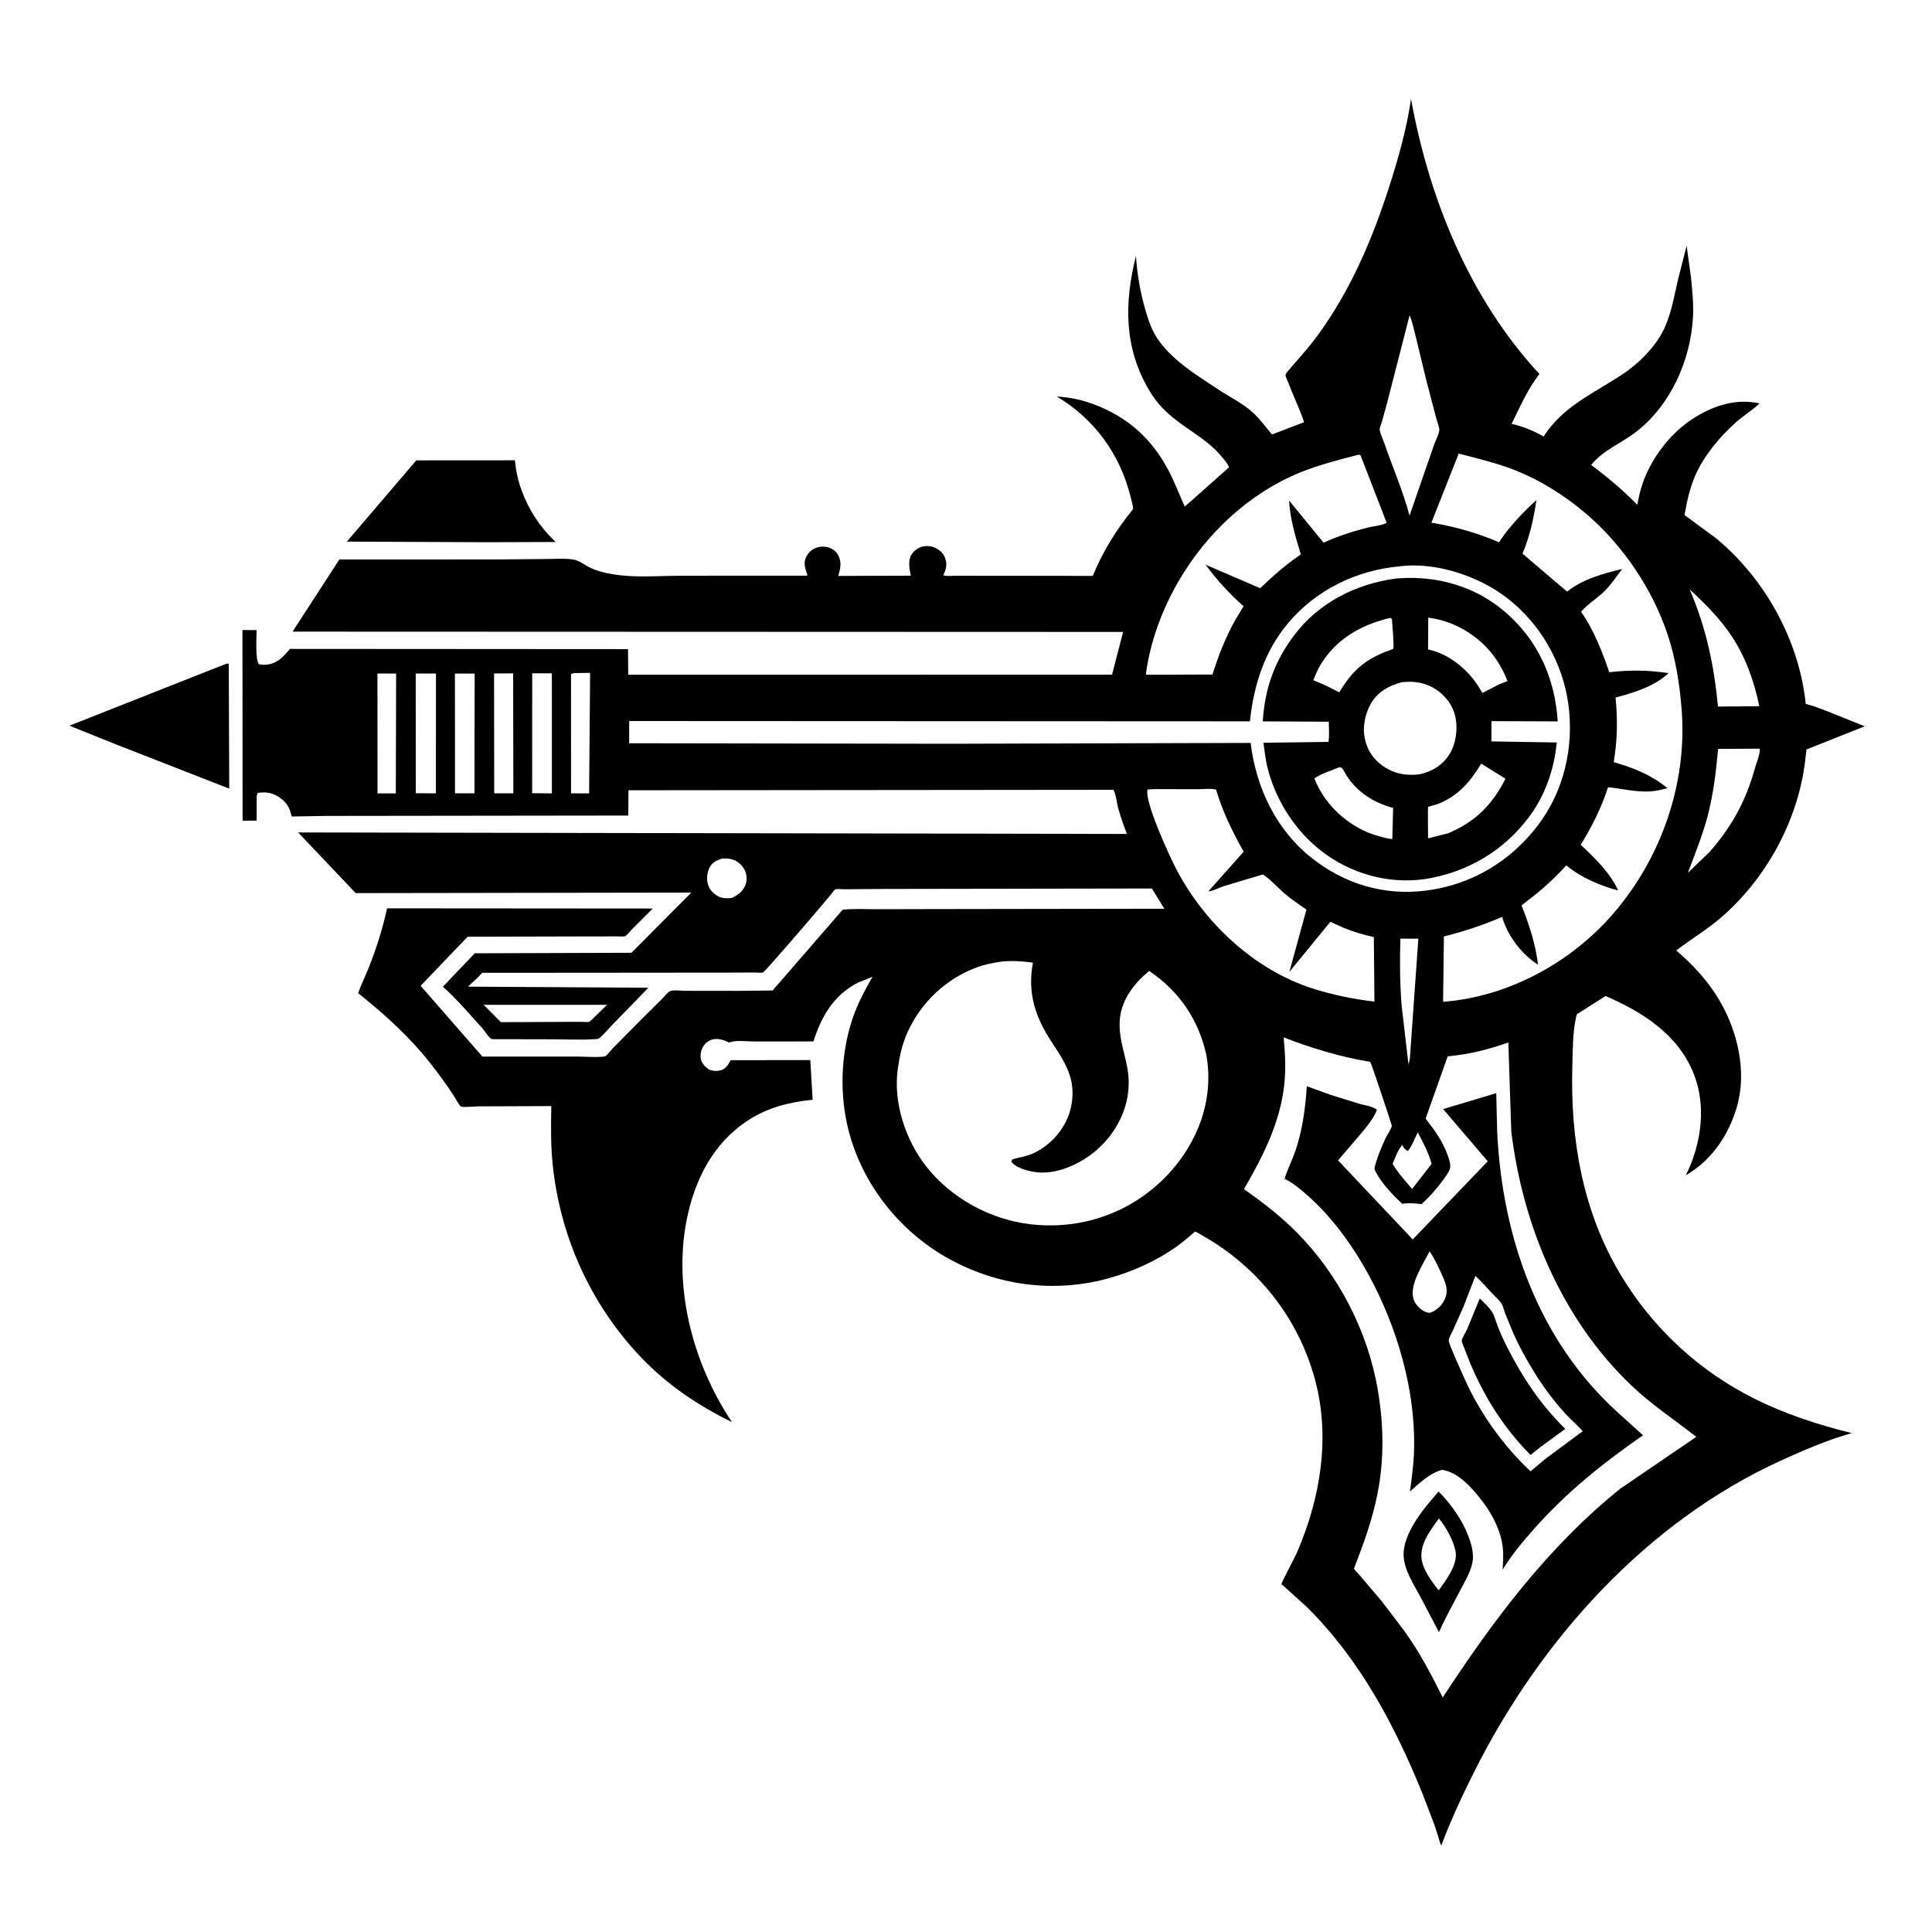 <svg version="1.1" xmlns="http://www.w3.org/2000/svg" style="display: block;" viewBox="0 0 2048 2048" width="1024" height="1024">
<path transform="translate(0,0)" fill="rgb(254,254,254)" d="M -0 -0 L 2048 0 L 2048 2048 L -0 2048 L -0 -0 z"/>
<path transform="translate(0,0)" fill="rgb(0,0,0)" d="M 240.084 703.5 L 242.5 703.563 L 243.001 835.977 L 125.246 790.005 L 73.603 769.242 L 240.084 703.5 z"/>
<path transform="translate(0,0)" fill="rgb(0,0,0)" d="M 441.274 488.007 L 544.22 487.935 C 544.707 487.935 545.333 487.595 545.681 487.936 C 545.943 488.193 546.782 496.035 546.943 497 C 548.249 504.829 550.27 512.706 553.038 520.145 C 560.941 541.379 572.594 558.901 588.945 574.52 L 516.5 574.777 L 367.661 574.141 L 441.274 488.007 z"/>
<path transform="translate(0,0)" fill="rgb(0,0,0)" d="M 1495.75 104.957 C 1515 211.02 1557.98 316.707 1631.87 396.477 C 1619.21 412.592 1611.49 431.16 1602.33 449.314 C 1614.71 452.07 1625.28 456.471 1636.3 462.716 C 1656.1 431.469 1688.29 417.389 1718.08 398.011 C 1737.3 385.511 1756.75 366.349 1765.7 344.87 C 1772.17 329.337 1775.14 312.216 1778.87 295.886 L 1787.7 261.375 L 1787.88 260.457 L 1792.58 294.514 C 1793.88 308.328 1795.38 322.187 1794.64 336.076 C 1792.16 381.99 1770.85 429.847 1733.85 458.157 C 1717.81 470.432 1699.99 476.722 1686.69 492.789 C 1704.34 506.174 1720.07 519.159 1735.54 535.132 L 1737.77 524.644 C 1745.07 492.28 1768 460.355 1796.14 442.779 C 1817.05 429.717 1840.86 422.12 1865.29 427.677 C 1857.4 434.931 1848.1 440.604 1840.08 447.759 C 1823.17 462.848 1806.55 482.633 1797.3 503.5 C 1791.34 516.928 1788.18 531.602 1785.67 546.005 L 1818.62 570.233 C 1870.86 613.094 1907.18 678.847 1914.17 746.158 C 1921.82 747.934 1929.45 751.164 1936.82 753.899 L 1976.71 769.895 L 1914.96 794.456 L 1913.2 809.188 C 1905.07 871.515 1871.51 932.134 1823.96 972.988 C 1809.17 985.691 1792.36 995.652 1776.92 1007.5 C 1795.29 1023.31 1811.43 1040.8 1823.56 1061.93 C 1841.98 1094.02 1851.63 1135.5 1841.56 1171.88 C 1833.13 1202.3 1814.81 1229.94 1787 1245.82 L 1789.57 1240.5 C 1803.86 1209.03 1808.43 1171.27 1795.54 1138.57 C 1778.97 1096.57 1741.6 1073.03 1701.99 1055.8 L 1671.61 1075.09 L 1670.76 1077.92 C 1666.99 1094.35 1667.24 1113.14 1666.75 1130 C 1664.48 1207.59 1677.59 1284.12 1718.11 1351.55 C 1751.88 1407.75 1800.76 1453.13 1859.43 1482.5 C 1892.43 1499.02 1927.23 1510.33 1962.97 1519.15 C 1937.25 1526.35 1912.03 1537.27 1887.75 1548.33 C 1745.21 1613.27 1633.2 1738.28 1563.55 1876.5 C 1550.46 1902.49 1538.1 1928.86 1527.9 1956.13 C 1526.4 1954.28 1525.76 1950.54 1525.03 1948.2 L 1520.07 1933.11 L 1507.75 1900.98 C 1478.38 1828.5 1441.38 1759.08 1385.35 1703.54 L 1359.92 1680.52 C 1359.4 1680.07 1358.34 1679.86 1358.37 1679.17 C 1358.44 1677.43 1372.1 1651.87 1374.14 1647.23 C 1399.49 1589.67 1410.66 1524.22 1393.97 1462.5 C 1376.28 1397.05 1333.31 1342.73 1274.39 1309.6 C 1273.24 1308.96 1267.86 1305.51 1266.79 1305.53 C 1266.66 1305.53 1261.67 1309.98 1261.05 1310.5 C 1255.84 1314.9 1250.55 1319.19 1244.93 1323.05 C 1223.93 1337.44 1199.96 1348.14 1175.48 1354.95 C 1116.88 1371.26 1055.12 1362.7 1002.5 1332.46 C 952.623 1303.81 914.38 1255.12 899.769 1199.3 C 889.75 1161.03 891.073 1117.73 903.603 1080.14 C 908.785 1064.59 916.805 1049.5 924.967 1035.35 L 909.073 1041.78 C 883.684 1055.09 870.62 1077.42 862.321 1103.97 L 799.434 1104.01 C 792.154 1104.01 780.648 1102.5 774.105 1104.68 L 773 1105.18 C 768.462 1103.01 763.63 1101.08 758.5 1101.38 C 754.173 1101.63 750.112 1103.57 747.253 1106.82 C 743.585 1110.98 742.068 1116.69 742.83 1122.15 C 743.464 1126.7 747.541 1131.16 751.328 1133.48 C 754.703 1135.56 760.239 1135.59 763.957 1134.57 C 768.996 1133.19 771.646 1129.32 773.924 1124.93 L 774.467 1123.86 L 858.95 1123.74 L 861.434 1165.83 C 836.877 1168.15 813.296 1174.18 792.5 1187.91 C 755.573 1212.29 736.299 1250.82 727.883 1293.28 C 713.415 1366.26 734.999 1446.48 775.924 1507.49 C 740.412 1490.15 707.889 1468.34 680.437 1439.77 C 626.719 1383.87 593.847 1311.64 585.879 1234.54 C 583.744 1213.88 584.02 1193.2 584.404 1172.48 L 506.48 1172.81 C 502.866 1172.83 491.08 1174.08 488.334 1172.9 C 487.259 1172.43 482.042 1163.09 481.075 1161.6 C 473.775 1150.28 465.778 1139.48 457.528 1128.84 C 434.968 1099.75 408.291 1075.63 379.625 1052.76 C 382.892 1043.38 387.395 1034.53 391.061 1025.29 C 399.271 1004.62 405.522 984.628 410.297 962.871 L 691.939 963.082 L 669.531 985.497 C 667.985 987.059 664.673 991.348 662.867 992.239 C 661.259 993.032 656.461 992.611 654.473 992.613 L 629.153 992.637 L 495.689 992.964 L 445.881 1044.99 L 511.346 1119.99 L 612.733 1120.01 C 617.956 1120.01 638.084 1121.22 641.549 1119.63 C 643.418 1118.76 647.622 1113.26 649.245 1111.6 L 679.347 1081.13 L 702.222 1058.45 C 704.151 1056.54 707.773 1051.89 710.041 1050.73 C 713.157 1049.13 722.268 1050.29 726.152 1050.29 L 784.336 1050.36 L 819.038 1049.94 L 893.256 964.333 C 904.851 963.074 917.174 963.823 928.852 963.791 L 995 963.648 L 1234.24 963.303 L 1221.05 941.841 L 939.059 942.31 L 896.266 942.653 C 894.345 942.676 886.779 942.063 885.326 942.797 C 884.804 943.061 882.267 946.351 881.81 946.897 L 871.5 959.331 C 865.239 966.692 811.623 1029.5 808.737 1030.91 C 807.761 1031.38 802.536 1030.92 801.06 1030.92 L 772.407 1031.02 C 749.312 1031.14 511.496 1031.18 511.358 1031.24 C 510.344 1031.72 508.624 1034.04 507.682 1034.98 L 496.154 1045.89 L 687.303 1047.03 L 647.953 1087.56 C 643.959 1091.56 639.084 1097.91 634.503 1101 C 633.832 1101.45 630.704 1101.53 629.784 1101.59 C 614.79 1102.56 599.209 1101.72 584.162 1101.7 L 523.058 1101.57 C 521.665 1101.52 521.054 1101.59 519.899 1100.62 C 516.72 1097.94 513.954 1092.9 511.006 1089.66 C 497.609 1074.95 484.335 1059.19 469.521 1045.91 L 503.223 1010.53 L 669.37 1009.98 L 732.798 946.185 L 377.049 946.734 L 316.014 882.418 L 1194.6 884.027 C 1191.19 875.223 1188.05 866.285 1185.46 857.2 C 1183.74 851.17 1183.24 842.485 1180.25 837.225 L 666.193 837.724 L 665.993 864.515 L 346.567 864.913 L 310.485 865.495 C 310.122 865.513 309.663 865.799 309.398 865.552 C 309.046 865.225 307.964 860.803 307.702 860.026 C 305.756 854.259 302.385 849.682 297.414 846.111 C 289.45 840.39 282.735 839.112 273.302 840.5 C 271.513 843.601 272.134 846.785 272.123 850.337 L 272.059 869.901 L 257.17 869.932 L 257.007 667.868 L 272.018 667.936 C 271.97 674.956 270.407 699.637 274.5 704.122 C 276.936 704.566 279.31 704.848 281.792 704.643 C 293.7 703.661 300.197 696.402 307.317 687.877 L 665.722 688.108 L 665.957 715.242 L 1178.82 715.154 L 1190.53 669.891 L 310.121 669.566 L 359.759 593.037 L 532.187 593.011 L 579.673 592.56 C 588.507 592.476 598.248 591.771 607 593.022 C 611.828 593.711 615.831 595.973 619.865 598.576 C 630.709 605.573 645.003 608.409 657.681 609.83 C 678.721 612.19 701.92 610.316 723.209 610.288 L 855.53 610.233 L 855.838 609.547 C 854.347 604.965 852.175 599.328 853.225 594.461 C 854.265 589.643 857.456 584.983 861.672 582.425 C 866.693 579.378 872.103 578.757 877.702 580.186 C 882.168 581.327 886.175 584.22 888.408 588.283 C 892.18 595.145 891.112 601.735 889.048 608.888 L 888.576 610.502 L 965.496 610.262 C 964.204 604.376 962.821 596.515 964.865 590.695 C 966.53 585.957 970.798 582.144 975.354 580.214 C 979.849 578.311 985.723 578.44 990.244 580.224 C 995.051 582.12 999.544 585.86 1001.56 590.713 C 1004.14 596.921 1003.29 602.588 1000.54 608.438 L 999.891 609.763 C 1003.2 611.088 1009.17 610.323 1012.81 610.325 L 1040.98 610.332 L 1158.34 610.468 C 1169.3 584.167 1183.23 561.694 1201.14 539.581 C 1200.93 535.251 1199.53 530.741 1198.48 526.546 C 1187.06 481.161 1160.33 444.41 1120.27 420.299 C 1133.19 421.148 1145.75 423.565 1157.94 428.01 C 1194.88 441.483 1221.01 464.733 1239.11 499.556 C 1245.44 511.73 1250.19 524.569 1255.93 537.009 L 1302.92 495.31 C 1301.34 491.407 1298.14 487.918 1295.5 484.648 C 1280.9 466.551 1260.06 456.533 1242.54 442.009 C 1232.93 434.036 1225.21 425.406 1218.75 414.694 C 1191.36 369.283 1191.6 321.439 1204.14 271.373 C 1205.37 289.164 1208.18 306.795 1212.9 324 C 1215.81 334.603 1219.16 346.049 1224.8 355.555 C 1239.37 380.131 1268.36 397.565 1291.77 413.062 C 1303.65 420.929 1317.57 427.66 1328.05 437.278 C 1335.79 444.39 1341.64 452.572 1348.34 460.564 L 1382.37 447.585 C 1377.85 433.44 1371.07 420.058 1365.87 406.149 C 1365.12 404.127 1362.63 399.278 1362.7 397.517 C 1362.77 395.793 1366.35 392.12 1367.5 390.765 L 1385.25 370.201 C 1400.58 351.763 1414.11 330.912 1425.71 309.962 C 1445.93 273.411 1460.97 234.562 1473.61 194.819 C 1482.97 165.389 1491.28 135.559 1495.75 104.957 z"/>
<path transform="translate(0,0)" fill="rgb(254,254,254)" d="M 1502.84 1200.42 C 1508.1 1209.89 1515 1223.3 1517.54 1233.83 L 1496.86 1260.34 L 1492.67 1255.43 C 1486.77 1248.5 1480.78 1241.6 1476.21 1233.7 C 1478.67 1227.66 1482.07 1218.32 1486.5 1213.64 L 1486.96 1214.67 C 1488.29 1217.33 1489.69 1218.95 1492.5 1219.97 C 1496.9 1214.55 1499.78 1206.74 1502.84 1200.42 z"/>
<path transform="translate(0,0)" fill="rgb(254,254,254)" d="M 765.376 910.08 C 768.984 909.887 772.497 909.908 776 910.927 C 781.8 912.613 786.722 916.976 789.449 922.331 C 791.607 926.57 791.989 932.767 790.47 937.292 C 788.01 944.623 782.537 948.517 775.937 951.847 C 771.324 952.376 766.604 952.52 762.293 950.573 C 757.158 948.253 752.907 944.107 750.914 938.788 C 748.648 932.745 749.289 925.797 751.994 920 C 754.779 914.032 759.486 912.204 765.376 910.08 z"/>
<path transform="translate(0,0)" fill="rgb(254,254,254)" d="M 1484.48 994.987 L 1503.5 995.081 L 1494.66 1120.16 C 1494.86 1122.08 1493.46 1126.45 1493.07 1128.5 L 1485.8 1066.15 C 1483.9 1042.42 1483.73 1018.77 1484.48 994.987 z"/>
<path transform="translate(0,0)" fill="rgb(254,254,254)" d="M 512.672 1065.15 L 643.474 1065.14 L 633.931 1074.46 C 632.058 1076.15 626.148 1082.7 624.209 1083.23 C 622.745 1083.64 619.297 1083.23 617.657 1083.23 L 601.628 1083.22 L 530.95 1083.55 L 512.672 1065.15 z"/>
<path transform="translate(0,0)" fill="rgb(254,254,254)" d="M 400.106 713.929 L 419.927 714.025 L 419.573 841.079 L 400.188 841.021 L 400.106 713.929 z"/>
<path transform="translate(0,0)" fill="rgb(254,254,254)" d="M 608.321 713.5 L 625.534 713.262 L 624.491 841.057 L 605.324 840.978 L 605.299 714.5 L 608.321 713.5 z"/>
<path transform="translate(0,0)" fill="rgb(254,254,254)" d="M 523.744 713.888 L 543.951 713.81 L 544.165 840.962 L 523.87 840.909 L 523.744 713.888 z"/>
<path transform="translate(0,0)" fill="rgb(254,254,254)" d="M 482.231 714.003 L 503.146 714.024 L 502.933 840.945 L 482.323 840.945 L 482.231 714.003 z"/>
<path transform="translate(0,0)" fill="rgb(254,254,254)" d="M 564.153 713.736 L 584.99 713.762 L 585.029 841.02 L 564.107 840.821 L 564.153 713.736 z"/>
<path transform="translate(0,0)" fill="rgb(254,254,254)" d="M 440.688 713.976 L 462.147 713.948 L 462.071 840.937 L 440.767 840.895 L 440.688 713.976 z"/>
<path transform="translate(0,0)" fill="rgb(254,254,254)" d="M 1791.15 624.878 C 1807.72 640.135 1823.68 656.106 1836.09 675.03 C 1850.79 697.434 1859.5 722.512 1864.95 748.582 L 1821.1 749 C 1817.09 705.512 1808.46 665.08 1791.15 624.878 z"/>
<path transform="translate(0,0)" fill="rgb(254,254,254)" d="M 1821.26 793.868 L 1865.25 793.616 L 1865.51 794.838 C 1865.57 799.884 1861.95 808.467 1860.55 813.526 C 1850.74 848.89 1836.28 875.642 1812.05 903.252 L 1789.21 925.235 C 1796.73 905.25 1804.66 885.822 1810.13 865.116 C 1816.33 841.675 1819.04 817.941 1821.26 793.868 z"/>
<path transform="translate(0,0)" fill="rgb(254,254,254)" d="M 1494.23 334.212 C 1497.23 341.449 1498.82 349.305 1500.76 356.876 L 1511.91 403 L 1522.28 442.579 C 1523.22 446.223 1525.7 452.356 1525.72 455.928 C 1525.74 459.204 1521.32 468.186 1520.15 471.558 L 1494.15 546.605 C 1487.46 520.983 1476.17 495.396 1467.62 470.264 C 1466.3 466.384 1462.66 458.912 1462.51 455.17 C 1462.43 453.37 1464.22 449.329 1464.75 447.479 L 1470.27 427.568 L 1494.23 334.212 z"/>
<path transform="translate(0,0)" fill="rgb(254,254,254)" d="M 1223.06 836.5 L 1269.64 836.584 C 1275.65 836.601 1283.48 835.563 1289.13 837.083 C 1296.01 860.704 1306.39 881.439 1318.32 902.833 L 1280.93 944.888 C 1286.03 944.459 1292.84 940.781 1297.89 939.158 L 1338.64 926.957 C 1346.66 931.961 1353.71 940.256 1360.88 946.5 C 1368.35 952.998 1376.78 958.543 1384.88 964.224 L 1366.8 1030.19 L 1410.24 977.146 L 1423.7 983.29 C 1434.54 987.727 1444.91 990.811 1456.34 993.393 L 1456.95 1061.76 C 1434.99 1059.09 1413.03 1054.74 1391.93 1048.03 C 1328.86 1027.95 1275.29 977.119 1245.58 918.747 C 1238.66 905.153 1212.74 848.475 1216.5 836.947 L 1223.06 836.5 z"/>
<path transform="translate(0,0)" fill="rgb(254,254,254)" d="M 1438.02 482.5 C 1440.06 482.016 1440.09 481.743 1442.18 482.5 L 1469.89 554.133 C 1466.18 556.838 1454.21 558.091 1449.15 559.399 C 1433.11 563.546 1418.14 568.348 1403.07 575.257 L 1366.5 530.621 C 1367.43 550.05 1373.37 569.209 1378.91 587.726 C 1362.97 598.498 1349.79 610.26 1335.86 623.539 L 1277.97 598.614 C 1290.04 614.922 1303.01 629.246 1318.24 642.615 L 1309.08 657.802 C 1298.91 676.307 1291.56 694.906 1285.29 715.025 L 1215.16 715.267 L 1214.72 714.193 C 1219.44 679.407 1232.26 645.152 1250.03 614.911 C 1279.28 565.148 1323.85 523.199 1377.55 501.105 C 1397.06 493.075 1417.65 487.862 1438.02 482.5 z"/>
<path transform="translate(0,0)" fill="rgb(254,254,254)" d="M 1546.28 480.864 C 1565.58 485.851 1585.45 490.509 1604.06 497.707 C 1632.61 508.75 1659.08 525.449 1682.25 545.374 C 1720.52 578.295 1751.58 624.347 1767.63 672.248 C 1776.26 697.995 1780.54 725.477 1782.63 752.5 C 1788.64 830.141 1761.21 908.987 1710.61 967.932 C 1665.7 1020.25 1598.65 1056.77 1529.73 1061.95 L 1530.6 992.678 C 1552.14 987.316 1571.88 980.673 1592.33 972.003 C 1598.04 991.861 1612.96 1011.64 1630.38 1022.59 C 1627.78 1000.7 1620.92 980.155 1612.91 959.721 L 1619.4 954.608 C 1634.61 943.364 1647.62 931.216 1660.36 917.304 C 1675.2 929.881 1696.59 939.132 1715.31 943.906 C 1706.86 925.15 1690.39 909.402 1675.61 895.493 C 1687.97 875.456 1697.24 856.895 1704.59 834.501 C 1719.54 835.997 1733.8 839.755 1749 838.96 C 1755.32 838.63 1761.47 837.073 1767.57 835.464 C 1750.09 821.254 1732.06 814.121 1710.61 807.897 C 1714.51 784.757 1714.85 762.719 1712.56 739.422 C 1732.19 734.253 1753.56 727.697 1768.75 713.568 C 1747.09 710.245 1727.7 710.118 1705.88 712.606 C 1698.32 690.438 1689.51 667.822 1676.02 648.553 C 1682.21 640.821 1692.39 634.729 1699.69 627.799 C 1707.48 620.408 1713.08 611.579 1719.59 603.121 C 1698.62 608.195 1678.45 613.704 1661.11 627.08 L 1613.91 586.902 C 1621.64 568.569 1625.8 549.73 1628.64 530.108 C 1614.89 542.636 1600.13 557.978 1589.92 573.504 L 1589.04 574.846 C 1565.44 564.652 1542.65 558.412 1517.35 554.023 L 1546.28 480.864 z"/>
<path transform="translate(0,0)" fill="rgb(254,254,254)" d="M 1061.48 1019.33 C 1072.63 1018.17 1083.88 1018.88 1094.94 1020.47 C 1088.92 1053.26 1097.57 1078.65 1115.6 1105.83 C 1123.17 1117.23 1130.63 1128.48 1134.54 1141.73 C 1139.27 1157.78 1136.78 1176.25 1128.87 1190.94 C 1120.89 1205.77 1106.73 1218.72 1090.76 1224.36 C 1085.67 1226.15 1080.24 1226.9 1075.06 1228.47 C 1072.88 1229.13 1073.06 1229 1071.98 1231 C 1072.43 1231.72 1072.73 1232.3 1073.3 1232.91 C 1078.96 1238.97 1093 1242.25 1100.97 1242.85 C 1122.24 1244.43 1146.21 1233.1 1162.05 1219.46 C 1187.37 1197.66 1201.42 1164.75 1194.9 1131.23 C 1191.5 1113.72 1185.39 1098.13 1187.14 1079.96 C 1189.17 1058.92 1202.52 1042.19 1218.2 1029.19 C 1250.25 1051.07 1270.87 1081.15 1278.92 1119.15 C 1281.16 1132.03 1281.47 1145.54 1279.92 1158.5 C 1275.02 1199.44 1251.38 1236.79 1219.5 1262.12 C 1183.34 1290.85 1137.67 1303.24 1091.79 1297.7 C 1049.36 1292.58 1008.01 1270.01 981.625 1236.22 C 959.974 1208.5 946.819 1169.06 951.607 1133.79 C 953.461 1120.14 956.195 1107.18 961.862 1094.53 C 976.062 1062.84 1002.68 1037.62 1035.29 1025.5 C 1043.8 1022.34 1052.53 1020.66 1061.48 1019.33 z"/>
<path transform="translate(0,0)" fill="rgb(254,254,254)" d="M 1483.37 600.396 L 1484.17 600.264 C 1521.6 595.513 1567.06 610.586 1596.75 633.278 C 1632.57 660.667 1656.42 702.002 1662.53 746.632 C 1668.68 791.542 1657.9 838.632 1630.19 874.952 C 1600.76 913.523 1559.39 938.098 1511.13 944.128 C 1466.88 949.657 1425.05 936.93 1390.27 909.373 C 1352.53 879.482 1331.42 834.637 1325.72 787.536 L 1006.15 788.426 L 666.933 787.874 L 666.963 764.311 L 1324.94 764.635 C 1329.11 726.08 1340.27 690.404 1365.78 660.148 C 1395.2 625.244 1438.21 604.359 1483.37 600.396 z"/>
<path transform="translate(0,0)" fill="rgb(0,0,0)" d="M 1479.02 613.368 C 1480.34 613.112 1481.87 613.115 1483.21 613.02 C 1524.25 610.12 1565.11 622.064 1596.3 649.382 C 1630.8 679.604 1648.41 719.394 1651.24 764.701 L 1581.01 764.431 L 1580.96 785.928 L 1650.19 787.057 C 1647.66 814.405 1638.46 841.765 1622.22 864.145 C 1595.14 901.463 1555.55 924.898 1510.23 931.888 L 1509.18 932.036 C 1470.57 937.14 1431.67 925.944 1400.98 902.311 C 1373.39 881.06 1353.16 849.631 1344.19 816.053 C 1341.66 806.608 1340.56 797.048 1339.35 787.37 L 1408.33 786.45 C 1409.23 779.381 1408.76 772.152 1408.58 765.044 L 1338.61 764.668 C 1340.74 729.757 1350.94 701.175 1372.03 673.188 C 1397.78 639.009 1437.12 619.088 1479.02 613.368 z"/>
<path transform="translate(0,0)" fill="rgb(254,254,254)" d="M 1570.17 809.483 L 1595.83 825.475 C 1582.19 852.91 1563.6 871.345 1535.22 883.238 L 1513.82 888.659 C 1513.83 885.38 1513.38 856.028 1513.93 855.442 C 1514.58 854.744 1522.16 853.062 1523.64 852.49 C 1545.48 844.045 1558.38 828.887 1570.17 809.483 z"/>
<path transform="translate(0,0)" fill="rgb(254,254,254)" d="M 1419.09 813.5 L 1420.53 813.351 C 1423.12 813.081 1425.93 819.85 1427.4 822.133 C 1438.96 840.108 1456.48 850.967 1476.78 856.423 L 1475.9 889.487 C 1468.58 888.761 1461.36 886.357 1454.38 884.119 L 1449 882.016 C 1424 871.13 1403.26 850.706 1393.31 825.175 C 1400.11 820.215 1411.16 816.998 1419.09 813.5 z"/>
<path transform="translate(0,0)" fill="rgb(254,254,254)" d="M 1471.48 655.5 L 1474.02 655.036 L 1475.5 656.367 C 1475.73 659.254 1478.03 686.152 1476.9 687.607 C 1476.34 688.322 1469.26 690.586 1468 691.12 C 1461.27 693.968 1454.57 697.209 1448.5 701.317 C 1435.71 709.977 1427.63 720.916 1419.66 733.903 L 1405.33 726.643 L 1392.11 721.022 C 1394.38 715.612 1396.6 710.116 1399.62 705.072 C 1415.83 677.968 1441.5 663.039 1471.48 655.5 z"/>
<path transform="translate(0,0)" fill="rgb(254,254,254)" d="M 1514.01 654.651 C 1523.76 656.007 1533.23 658.612 1542.22 662.652 C 1568.61 674.507 1587.63 695.014 1597.99 721.963 L 1589.47 725.261 L 1571.37 734.577 L 1567.2 727.625 C 1556.03 709.779 1535.88 693.273 1515.03 688.746 L 1513.81 688.495 L 1514.01 654.651 z"/>
<path transform="translate(0,0)" fill="rgb(254,254,254)" d="M 1486.01 723.159 C 1497.86 721.906 1508.06 723.052 1518.68 728.733 C 1529.84 734.703 1539.2 745.742 1542.34 758.143 C 1545.75 771.61 1543.63 788.624 1536.02 800.268 C 1528.58 811.66 1517.37 818.137 1504.32 820.895 C 1491.47 822.236 1480.02 820.746 1468.88 813.905 C 1457.87 807.149 1450.09 797.306 1447.14 784.575 L 1446.8 783 C 1444.07 770.863 1447.04 756.756 1453.11 746.049 C 1460.38 733.226 1472.3 726.872 1486.01 723.159 z"/>
<path transform="translate(0,0)" fill="rgb(254,254,254)" d="M 1360.75 1099.68 C 1388.97 1110.69 1421 1120.47 1450.88 1125.28 C 1452.1 1125.48 1451.98 1125.25 1452.97 1126.64 C 1453.94 1128.02 1475.46 1192.42 1475.41 1193.45 C 1475.29 1195.95 1470 1203.87 1468.73 1206.59 C 1463.85 1217.08 1459.49 1227.61 1456.85 1238.89 C 1462.19 1252.03 1476.15 1266.6 1486.54 1276.14 C 1493.48 1274.82 1499.87 1275.65 1506.81 1276.41 C 1516.12 1268.25 1525.3 1257.3 1532.34 1247.11 C 1534.29 1244.3 1536.87 1241.09 1537.24 1237.58 C 1537.71 1233.08 1535.91 1228.29 1534.43 1224.13 C 1529.24 1209.56 1520.54 1197.85 1511.19 1185.78 L 1534.63 1119.75 C 1557.3 1117.72 1577.57 1112.61 1598.91 1105.04 L 1602.01 1199.22 C 1614.15 1299.16 1655.55 1398.34 1729.36 1468.67 C 1750.91 1489.21 1774.9 1504.86 1798.15 1523.12 L 1717.64 1578.02 C 1641.33 1639.26 1582.45 1718.05 1529.37 1799.39 C 1516.97 1774.51 1504.52 1750.81 1488.15 1728.2 L 1465.11 1697.89 L 1441.59 1670.08 C 1440.4 1668.68 1435.73 1664.2 1435.3 1662.7 C 1435.3 1662.7 1436.17 1660.47 1436.2 1660.38 C 1446.16 1634.59 1454.77 1610.59 1460.19 1583.38 C 1467.48 1546.84 1466.76 1509.98 1460.53 1473.34 C 1449.96 1411.09 1418.77 1350.9 1374.36 1306.14 C 1357.2 1288.85 1338.53 1274.56 1318.7 1260.51 C 1338.84 1225.6 1357.16 1189.91 1361.44 1149.12 C 1363.2 1132.43 1362.25 1116.34 1360.75 1099.68 z"/>
<path transform="translate(0,0)" fill="rgb(0,0,0)" d="M 1525.07 1581.1 C 1537.96 1594.21 1549.62 1610.44 1556.26 1627.68 C 1559.32 1635.63 1562.02 1644.36 1561.28 1652.97 C 1560.3 1664.24 1553.05 1675.9 1547.89 1685.85 C 1540.27 1700.54 1532.1 1715.02 1525.38 1730.16 L 1505.15 1691.71 C 1498.35 1679.34 1488.57 1663.91 1487.9 1649.47 C 1486.79 1625.36 1510.09 1597.81 1525.07 1581.1 z"/>
<path transform="translate(0,0)" fill="rgb(254,254,254)" d="M 1525.28 1609.76 C 1532.45 1617.75 1541.48 1634.47 1543.07 1645.24 C 1545.11 1658.97 1532.8 1675.37 1525.03 1685.79 C 1517.93 1676.92 1508.3 1663.91 1506.91 1652.35 C 1505.03 1636.7 1516.38 1621.7 1525.28 1609.76 z"/>
<path transform="translate(0,0)" fill="rgb(0,0,0)" d="M 1385.28 1151.46 L 1411.03 1160.78 L 1441.75 1170.3 C 1446.8 1171.7 1456.05 1172.89 1459.56 1176.5 C 1456.57 1184.6 1451.13 1191.14 1445.88 1197.88 L 1418.38 1230.05 L 1497.57 1313.86 L 1577.09 1230.99 L 1529.79 1175.68 L 1586.06 1158.79 L 1587.11 1200.85 C 1592.69 1312.27 1630.73 1420.99 1714.98 1497.33 L 1741.67 1521.47 C 1699.33 1550.81 1660.54 1581.87 1626.25 1620.61 C 1614.06 1634.39 1602.44 1648.12 1592.83 1663.86 C 1593.23 1656.04 1593.88 1648 1592.98 1640.19 C 1590.95 1622.53 1581.83 1604.96 1571.13 1591.03 C 1561.01 1577.85 1545.88 1560.34 1528.5 1558.11 C 1515.74 1561.55 1504.19 1572.48 1494.61 1581.14 C 1496.35 1567.52 1498.42 1553.43 1498.89 1539.7 C 1500.2 1501.2 1493.89 1463.06 1482.53 1426.35 C 1465.11 1370.1 1431.8 1308.15 1387.54 1268.61 C 1379.9 1261.79 1372.13 1254.97 1363 1250.23 L 1361.67 1249.55 C 1364.84 1239.36 1369.79 1229.86 1373.25 1219.76 C 1380.69 1198 1383.79 1174.33 1385.28 1151.46 z"/>
<path transform="translate(0,0)" fill="rgb(254,254,254)" d="M 1515.39 1326.46 C 1521.01 1334.5 1525.29 1344.05 1529.26 1353 C 1532.97 1361.34 1535.45 1368.12 1531.65 1376.91 C 1528.69 1383.79 1523.26 1388.72 1516.39 1391.5 C 1514.29 1391.7 1512.61 1391.27 1510.7 1390.45 C 1505.35 1388.17 1500.45 1382.96 1498.56 1377.47 C 1493.32 1362.29 1508.64 1340.11 1515.39 1326.46 z"/>
<path transform="translate(0,0)" fill="rgb(254,254,254)" d="M 1563.96 1352.59 C 1570.52 1358.21 1576.23 1365.25 1582.17 1371.53 C 1585.19 1374.72 1589.95 1378.69 1592.02 1382.5 C 1593.65 1385.51 1594.34 1389.16 1595.57 1392.36 L 1602.99 1410.5 C 1610.14 1427.19 1619.41 1443.72 1629.17 1459.07 C 1638.13 1473.14 1648.54 1486.8 1659.86 1499.06 C 1665.63 1505.32 1672.15 1510.73 1677.8 1517.14 L 1638.48 1546.23 L 1622.39 1559.64 C 1593.57 1532.54 1568.84 1498.11 1552.73 1462.03 C 1550.31 1456.62 1535.53 1424.22 1535.68 1420.93 C 1535.82 1418.02 1538.65 1413.5 1539.92 1410.77 L 1551.08 1385.81 L 1563.96 1352.59 z"/>
<path transform="translate(0,0)" fill="rgb(0,0,0)" d="M 1568.62 1376.41 C 1572.79 1380.79 1578.62 1385.8 1581.75 1390.9 C 1584.36 1395.17 1585.66 1400.66 1587.44 1405.32 C 1590.43 1413.12 1593.88 1420.69 1597.67 1428.13 C 1614.37 1460.94 1633.09 1488.85 1659.24 1514.73 L 1632.59 1534.17 L 1622.43 1542.34 C 1594.62 1514.35 1574.02 1481.84 1558.66 1445.57 L 1551.65 1427.71 C 1551.05 1426.07 1549.5 1422.85 1549.51 1421.15 C 1549.53 1418.93 1554.17 1411.41 1555.23 1409 L 1568.62 1376.41 z"/>
</svg>